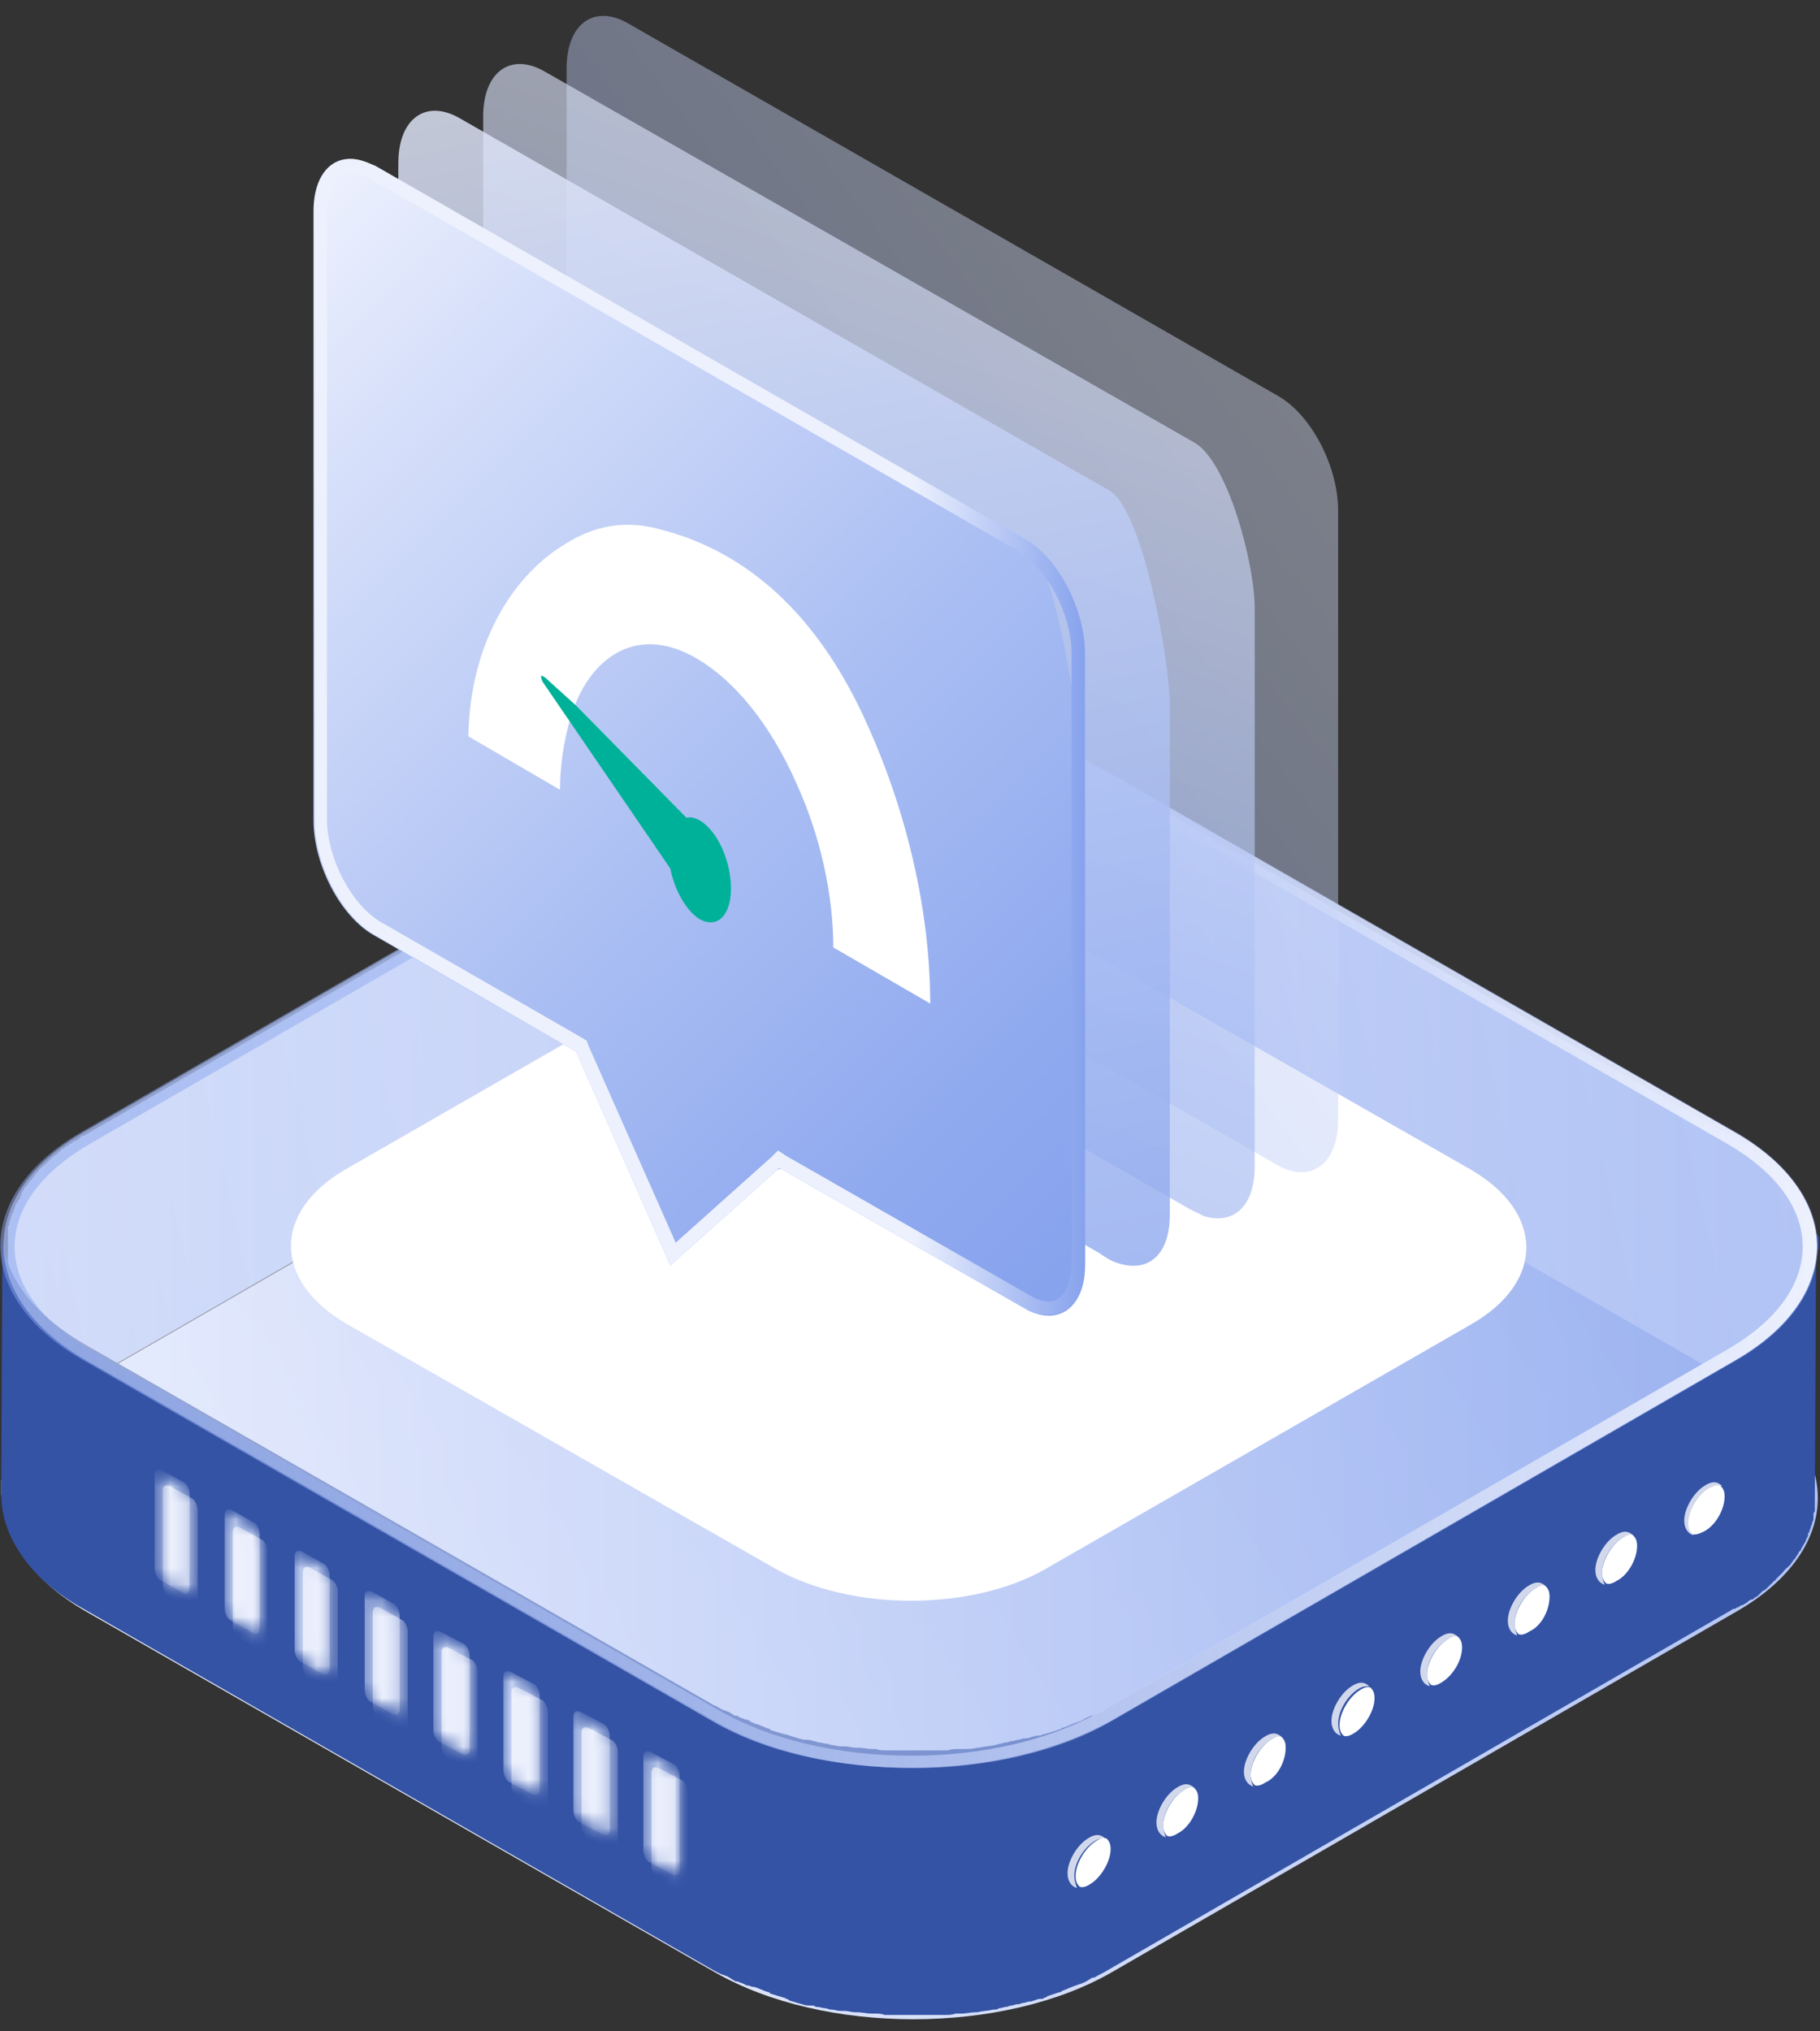 <svg width="112" height="125" viewBox="0 0 112 125" fill="none" xmlns="http://www.w3.org/2000/svg">
<rect x="0" y="0" width="112" height="125" fill="#333333" stroke="none"/>
<path d="M0.072 91.935C0.072 91.853 0.072 91.771 0.072 91.689C0.072 91.606 0.072 91.524 0.072 91.442C0.072 91.36 0.072 91.278 0.072 91.195C0.072 91.113 0.072 91.031 0.155 90.949C0.238 90.867 0.155 90.784 0.238 90.702C0.238 90.62 0.238 90.538 0.321 90.455C0.404 90.373 0.404 90.291 0.404 90.209C0.404 90.126 0.487 90.044 0.487 89.962C0.487 89.88 0.569 89.798 0.569 89.715C0.569 89.633 0.652 89.551 0.652 89.469C0.652 89.386 0.735 89.304 0.818 89.222C0.901 89.14 0.901 89.058 0.984 88.975V88.893C1.067 88.729 1.149 88.647 1.232 88.482C1.232 88.482 1.232 88.4 1.315 88.4C1.398 88.235 1.481 88.153 1.564 87.989C1.564 87.989 1.564 87.906 1.647 87.906C1.729 87.824 1.812 87.66 1.895 87.578L1.978 87.495C2.061 87.413 2.227 87.249 2.309 87.166C2.309 87.166 2.392 87.166 2.392 87.084C2.475 87.002 2.641 86.92 2.724 86.755C2.807 86.673 2.889 86.591 2.972 86.509C3.055 86.427 3.138 86.344 3.221 86.344C3.304 86.344 3.387 86.18 3.469 86.098C3.552 86.015 3.635 85.933 3.718 85.933C3.801 85.851 3.884 85.769 3.967 85.769C4.049 85.686 4.132 85.686 4.215 85.604C4.298 85.522 4.464 85.44 4.547 85.44C4.712 85.358 4.795 85.275 4.961 85.193L43.407 62.993C43.655 62.829 43.904 62.746 44.235 62.582C44.318 62.5 44.401 62.5 44.484 62.5C44.732 62.418 44.898 62.335 45.147 62.171C45.229 62.171 45.312 62.089 45.395 62.089C45.644 61.924 45.975 61.842 46.224 61.76C46.224 61.76 46.307 61.76 46.389 61.678C46.638 61.595 46.887 61.513 47.135 61.431C47.218 61.431 47.384 61.349 47.467 61.349C47.632 61.267 47.715 61.267 47.881 61.184C47.964 61.184 48.129 61.102 48.212 61.102C48.378 61.02 48.461 61.02 48.627 61.02C48.792 61.02 48.875 60.938 48.958 60.938C49.124 60.938 49.207 60.855 49.372 60.855C49.538 60.855 49.621 60.773 49.787 60.773C49.952 60.773 50.118 60.691 50.201 60.691C50.284 60.691 50.449 60.609 50.532 60.609C50.864 60.526 51.195 60.526 51.527 60.444H51.609C51.941 60.362 52.189 60.362 52.521 60.362C52.604 60.362 52.769 60.362 52.852 60.362C53.018 60.362 53.184 60.362 53.432 60.28C53.515 60.28 53.681 60.28 53.764 60.28C53.929 60.28 54.178 60.28 54.344 60.28C54.427 60.28 54.592 60.28 54.675 60.28C54.841 60.28 55.007 60.28 55.172 60.28C55.255 60.28 55.421 60.28 55.504 60.28C55.669 60.28 55.835 60.28 56.084 60.28C56.166 60.28 56.332 60.28 56.415 60.28C56.581 60.28 56.747 60.28 56.912 60.28C56.995 60.28 57.161 60.28 57.244 60.28C57.409 60.28 57.658 60.28 57.824 60.362C57.907 60.362 57.989 60.362 58.072 60.362C58.321 60.362 58.652 60.444 58.901 60.444C58.984 60.444 58.984 60.444 59.067 60.444C59.315 60.444 59.564 60.526 59.729 60.526C59.812 60.526 59.895 60.526 59.978 60.526C60.227 60.526 60.392 60.609 60.558 60.609C60.641 60.609 60.807 60.691 60.889 60.691C61.055 60.691 61.221 60.773 61.387 60.773C61.469 60.773 61.552 60.855 61.718 60.855C61.884 60.938 62.132 60.938 62.298 61.02C62.381 61.02 62.547 61.102 62.629 61.102C62.795 61.184 62.961 61.184 63.127 61.267C63.209 61.267 63.292 61.349 63.458 61.349C63.707 61.431 64.038 61.513 64.287 61.595C64.369 61.595 64.369 61.595 64.369 61.678C64.701 61.76 64.949 61.924 65.281 62.007C65.447 62.089 65.529 62.089 65.612 62.171C65.695 62.171 65.778 62.253 65.861 62.253C66.027 62.335 66.109 62.335 66.275 62.418C66.358 62.418 66.441 62.5 66.524 62.5C66.689 62.582 66.772 62.664 66.938 62.746C67.021 62.746 67.104 62.829 67.187 62.829C67.435 62.911 67.601 63.075 67.849 63.158L106.544 85.358C109.941 87.331 111.598 89.88 111.598 92.429L111.681 77.053C111.681 74.504 110.024 71.873 106.627 69.982L67.932 47.782C67.767 47.7 67.518 47.535 67.269 47.453C67.187 47.453 67.104 47.371 67.021 47.371C66.855 47.289 66.772 47.206 66.607 47.124C66.772 46.96 66.689 46.96 66.607 46.878C66.441 46.795 66.358 46.713 66.192 46.713C66.109 46.631 66.027 46.631 65.944 46.631C65.861 46.631 65.778 46.549 65.695 46.549H65.612C65.281 46.467 65.032 46.302 64.701 46.22C64.618 46.22 64.618 46.22 64.618 46.138C64.369 46.055 64.038 45.973 63.789 45.891C63.707 45.891 63.707 45.891 63.624 45.809C63.541 45.809 63.541 45.809 63.458 45.809C63.292 45.727 63.127 45.727 62.961 45.644C62.878 45.644 62.712 45.562 62.629 45.562C62.464 45.48 62.298 45.48 62.049 45.398C61.967 45.398 61.884 45.398 61.801 45.315H61.718C61.552 45.315 61.387 45.233 61.221 45.233C61.138 45.233 60.972 45.151 60.889 45.151C60.641 45.151 60.475 45.069 60.309 45.069C60.227 45.069 60.144 45.069 60.061 45.069C59.812 45.069 59.564 44.986 59.398 44.986C59.315 44.986 59.315 44.986 59.232 44.986C58.984 44.986 58.652 44.904 58.404 44.904C58.321 44.904 58.238 44.904 58.155 44.904C57.989 44.904 57.741 44.904 57.575 44.822C57.492 44.822 57.327 44.822 57.244 44.822C57.078 44.822 56.912 44.822 56.747 44.822C56.747 44.822 56.747 44.822 56.664 44.822C56.581 44.822 56.498 44.822 56.415 44.822C56.249 44.822 56.084 44.822 55.835 44.822C55.752 44.822 55.587 44.822 55.504 44.822C55.338 44.822 55.172 44.822 55.007 44.822H54.924C54.841 44.822 54.758 44.822 54.675 44.822C54.509 44.822 54.261 44.822 54.095 44.822C54.012 44.822 53.847 44.822 53.764 44.822C53.598 44.822 53.432 44.822 53.184 44.904C53.101 44.904 53.018 44.904 53.018 44.904C52.935 44.904 52.935 44.904 52.852 44.904C52.521 44.904 52.272 44.986 51.941 44.986H51.858C51.527 45.069 51.195 45.069 50.864 45.151H50.781C50.698 45.151 50.615 45.151 50.532 45.233C50.367 45.233 50.201 45.315 50.118 45.315C49.952 45.315 49.869 45.398 49.704 45.398C49.538 45.398 49.455 45.48 49.289 45.48C49.124 45.48 49.041 45.562 48.958 45.562C48.792 45.562 48.709 45.644 48.544 45.644C48.378 45.644 48.295 45.727 48.212 45.727C48.047 45.809 47.964 45.809 47.798 45.891C47.715 45.891 47.632 45.973 47.632 45.973C47.632 45.973 47.549 45.973 47.467 46.055C47.218 46.138 46.969 46.22 46.721 46.302C46.721 46.302 46.638 46.302 46.555 46.384C46.306 46.467 45.975 46.631 45.727 46.713C45.644 46.713 45.561 46.795 45.478 46.795C45.229 46.878 45.064 46.96 44.815 47.124C44.732 47.206 44.649 47.206 44.567 47.206C44.318 47.371 44.069 47.453 43.738 47.618L5.292 69.818C5.209 69.9 5.127 69.9 5.044 69.9C4.961 69.982 4.961 69.982 4.878 70.064C4.795 70.147 4.629 70.229 4.547 70.229C4.464 70.311 4.381 70.393 4.298 70.393C4.215 70.475 4.132 70.558 4.049 70.558C3.967 70.64 3.884 70.722 3.801 70.722C3.718 70.804 3.635 70.886 3.552 70.969C3.469 71.051 3.387 71.133 3.304 71.133C3.221 71.215 3.138 71.298 3.055 71.38L2.972 71.462C2.889 71.544 2.807 71.626 2.724 71.709C2.724 71.709 2.641 71.709 2.641 71.791C2.475 71.873 2.392 72.038 2.309 72.12L2.227 72.202C2.144 72.284 2.061 72.449 1.978 72.531C1.978 72.531 1.978 72.613 1.895 72.613C1.812 72.695 1.729 72.86 1.647 72.942C1.647 72.942 1.647 73.024 1.564 73.024C1.481 73.189 1.398 73.271 1.315 73.435V73.518C1.315 73.6 1.232 73.6 1.232 73.682C1.232 73.764 1.232 73.764 1.149 73.847C1.067 73.929 1.067 74.011 0.984 74.093C0.984 74.175 0.901 74.258 0.901 74.34C0.901 74.422 0.818 74.504 0.818 74.587C0.818 74.587 0.818 74.669 0.735 74.669V74.751C0.735 74.833 0.652 74.915 0.652 74.998C0.652 75.08 0.569 75.162 0.569 75.244C0.569 75.326 0.569 75.409 0.487 75.491C0.487 75.491 0.487 75.573 0.487 75.655V75.738C0.487 75.82 0.487 75.902 0.487 75.984C0.487 76.067 0.487 76.149 0.487 76.231C0.487 76.313 0.487 76.395 0.487 76.478C0.487 76.56 0.487 76.56 0.487 76.642C0.487 76.724 0.487 76.724 0.487 76.806L0.404 92.182C0.072 92.182 0.072 92.018 0.072 91.935Z" fill="url(#paint0_linear_150_2020)"/>
<path d="M106.79 85.111C113.501 88.975 113.584 95.306 106.873 99.171L68.427 121.371C61.716 125.235 50.696 125.235 43.984 121.371L5.29 99.171C-1.421 95.306 -1.504 88.975 5.207 85.111L43.653 62.911C50.364 59.047 61.384 59.047 68.096 62.911L106.79 85.111Z" fill="url(#paint1_linear_150_2020)"/>
<path d="M111.929 76.231C111.929 76.313 111.929 76.395 111.929 76.478C111.929 76.56 111.929 76.642 111.929 76.724C111.929 76.806 111.929 76.889 111.847 76.971C111.847 77.053 111.847 77.135 111.764 77.218C111.764 77.3 111.681 77.382 111.681 77.464C111.681 77.546 111.598 77.629 111.598 77.711C111.598 77.793 111.515 77.875 111.515 77.958C111.515 78.04 111.432 78.122 111.432 78.204C111.432 78.287 111.349 78.369 111.349 78.451C111.349 78.533 111.267 78.615 111.267 78.698C111.184 78.78 111.184 78.862 111.101 78.944C111.018 79.026 111.018 79.109 110.935 79.191C110.935 79.191 110.935 79.273 110.852 79.273C110.769 79.438 110.687 79.52 110.604 79.684C110.604 79.684 110.604 79.766 110.521 79.766C110.438 79.931 110.355 80.013 110.189 80.178C110.189 80.178 110.189 80.26 110.107 80.26C110.024 80.342 109.941 80.507 109.775 80.589L109.692 80.671C109.609 80.835 109.444 80.918 109.361 81C109.361 81 109.278 81 109.278 81.082C109.195 81.164 109.029 81.246 108.947 81.329C108.864 81.411 108.781 81.493 108.698 81.575C108.615 81.658 108.532 81.74 108.449 81.74C108.367 81.822 108.284 81.904 108.201 81.987C108.118 82.069 108.035 82.151 107.952 82.151C107.869 82.233 107.787 82.315 107.621 82.315C107.538 82.398 107.455 82.398 107.372 82.48C107.289 82.562 107.124 82.644 107.041 82.644C106.875 82.727 106.792 82.809 106.627 82.891L68.181 105.091C67.932 105.255 67.684 105.42 67.435 105.502C67.352 105.584 67.269 105.584 67.187 105.584C66.938 105.667 66.772 105.749 66.524 105.913C66.441 105.913 66.358 105.995 66.275 105.995C66.027 106.078 65.695 106.242 65.447 106.324C65.364 106.324 65.364 106.324 65.281 106.407C65.032 106.489 64.784 106.571 64.535 106.653C64.452 106.653 64.287 106.735 64.204 106.735C64.038 106.818 63.955 106.818 63.789 106.818C63.707 106.818 63.541 106.9 63.458 106.9C63.292 106.982 63.209 106.982 63.044 106.982C62.878 106.982 62.795 107.064 62.712 107.064C62.547 107.064 62.464 107.147 62.298 107.147C62.132 107.147 62.049 107.229 61.967 107.229C61.801 107.229 61.635 107.311 61.552 107.311C61.469 107.311 61.304 107.393 61.221 107.393C60.889 107.475 60.558 107.475 60.227 107.558H60.144C59.812 107.64 59.564 107.64 59.232 107.64C59.149 107.64 58.984 107.64 58.901 107.64C58.735 107.64 58.569 107.64 58.321 107.722C58.238 107.722 58.072 107.722 57.989 107.722C57.824 107.722 57.575 107.722 57.409 107.722C57.327 107.722 57.161 107.722 57.078 107.722C56.912 107.722 56.746 107.722 56.581 107.722C56.498 107.722 56.332 107.722 56.249 107.722C56.084 107.722 55.918 107.722 55.669 107.722C55.587 107.722 55.421 107.722 55.338 107.722C55.172 107.722 55.007 107.722 54.841 107.722C54.758 107.722 54.592 107.722 54.509 107.722C54.344 107.722 54.095 107.722 53.929 107.64C53.847 107.64 53.764 107.64 53.681 107.64C53.432 107.64 53.101 107.558 52.852 107.558C52.769 107.558 52.769 107.558 52.687 107.558C52.438 107.558 52.189 107.475 52.024 107.475C51.941 107.475 51.858 107.475 51.775 107.475C51.527 107.475 51.361 107.393 51.195 107.393C51.112 107.393 50.947 107.311 50.864 107.311C50.698 107.311 50.532 107.229 50.367 107.229C50.284 107.229 50.201 107.147 50.035 107.147C49.869 107.064 49.621 107.064 49.455 107.064C49.372 107.064 49.207 106.982 49.124 106.982C48.958 106.9 48.792 106.9 48.627 106.818C48.544 106.818 48.461 106.735 48.295 106.735C48.047 106.653 47.715 106.571 47.467 106.489C47.467 106.489 47.384 106.489 47.384 106.407C47.052 106.324 46.804 106.16 46.472 106.078C46.307 105.995 46.224 105.995 46.141 105.913C46.058 105.831 45.975 105.831 45.892 105.831C45.727 105.749 45.644 105.749 45.478 105.667C45.395 105.584 45.312 105.584 45.229 105.584C45.064 105.502 44.981 105.42 44.815 105.338C44.732 105.338 44.649 105.255 44.567 105.255C44.318 105.173 44.152 105.009 43.904 104.927L5.209 82.727C1.812 80.753 0.072 78.204 0.155 75.655L0.072 91.935C0.072 94.484 1.729 97.115 5.127 99.007L43.821 121.207C43.986 121.289 44.235 121.453 44.484 121.535C44.567 121.535 44.649 121.618 44.732 121.618C44.898 121.7 44.981 121.782 45.147 121.864C45.229 121.947 45.312 121.947 45.395 121.947C45.561 122.029 45.644 122.029 45.809 122.111C45.892 122.193 45.975 122.193 46.058 122.193C46.141 122.193 46.224 122.275 46.307 122.275H46.389C46.721 122.358 46.969 122.522 47.301 122.604C47.301 122.604 47.384 122.604 47.384 122.687C47.632 122.769 47.964 122.851 48.212 122.933C48.212 122.933 48.295 122.933 48.378 123.015C48.461 123.015 48.461 123.015 48.544 123.098C48.709 123.18 48.875 123.18 49.041 123.262C49.124 123.262 49.289 123.344 49.372 123.344C49.538 123.427 49.787 123.427 49.952 123.427C50.035 123.427 50.118 123.427 50.201 123.509H50.284C50.449 123.509 50.615 123.591 50.781 123.591C50.864 123.591 51.029 123.673 51.112 123.673C51.361 123.673 51.527 123.755 51.692 123.755C51.775 123.755 51.858 123.755 51.941 123.755C52.189 123.755 52.438 123.838 52.604 123.838C52.687 123.838 52.687 123.838 52.769 123.838C53.018 123.838 53.349 123.92 53.598 123.92C53.681 123.92 53.764 123.92 53.847 123.92C54.012 123.92 54.261 123.92 54.427 124.002C54.509 124.002 54.675 124.002 54.758 124.002C54.924 124.002 55.089 124.002 55.255 124.002C55.255 124.002 55.255 124.002 55.338 124.002C55.421 124.002 55.504 124.002 55.587 124.002C55.752 124.002 55.918 124.002 56.166 124.002C56.249 124.002 56.415 124.002 56.498 124.002C56.664 124.002 56.829 124.002 56.995 124.002H57.078C57.161 124.002 57.244 124.002 57.327 124.002C57.492 124.002 57.741 124.002 57.907 124.002C57.989 124.002 58.155 124.002 58.238 124.002C58.404 124.002 58.569 124.002 58.818 123.92C58.901 123.92 58.984 123.92 58.984 123.92C59.067 123.92 59.067 123.92 59.149 123.92C59.481 123.92 59.729 123.838 60.061 123.838H60.144C60.475 123.755 60.806 123.755 61.138 123.673H61.221C61.304 123.673 61.387 123.673 61.469 123.591C61.635 123.591 61.801 123.509 61.884 123.509C62.049 123.509 62.132 123.427 62.215 123.427C62.381 123.427 62.464 123.344 62.629 123.344C62.795 123.344 62.878 123.262 62.961 123.262C63.127 123.262 63.209 123.18 63.375 123.18C63.541 123.18 63.624 123.098 63.707 123.098C63.872 123.015 63.955 123.015 64.121 123.015C64.204 123.015 64.287 122.933 64.287 122.933C64.369 122.933 64.369 122.933 64.452 122.851C64.701 122.769 64.949 122.687 65.198 122.604C65.281 122.604 65.281 122.604 65.364 122.522C65.612 122.44 65.944 122.275 66.192 122.193C66.275 122.193 66.358 122.111 66.441 122.111C66.689 122.029 66.855 121.947 67.104 121.782C67.187 121.7 67.269 121.7 67.352 121.7C67.601 121.535 67.849 121.453 68.098 121.289L106.544 99.089C106.627 99.007 106.709 99.007 106.792 99.007C106.875 98.924 106.875 98.924 106.958 98.924C107.041 98.842 107.207 98.76 107.289 98.76C107.372 98.678 107.455 98.678 107.538 98.595C107.621 98.513 107.704 98.431 107.869 98.431C107.952 98.349 108.035 98.266 108.118 98.266C108.201 98.184 108.284 98.102 108.367 98.02C108.449 97.938 108.532 97.855 108.615 97.855C108.698 97.773 108.781 97.691 108.864 97.609L108.947 97.526C109.029 97.444 109.112 97.362 109.195 97.28C109.195 97.28 109.278 97.28 109.278 97.198C109.361 97.115 109.527 96.951 109.609 96.869L109.692 96.787C109.775 96.704 109.858 96.54 110.024 96.458C110.024 96.458 110.024 96.375 110.107 96.375C110.189 96.293 110.272 96.129 110.355 96.046C110.355 96.046 110.355 95.964 110.438 95.964C110.521 95.8 110.604 95.718 110.687 95.553C110.687 95.553 110.687 95.471 110.769 95.471C110.769 95.389 110.852 95.389 110.852 95.306C110.852 95.224 110.935 95.224 110.935 95.142C111.018 95.06 111.018 94.978 111.101 94.895C111.101 94.813 111.184 94.731 111.184 94.649C111.267 94.567 111.267 94.484 111.267 94.402C111.267 94.32 111.267 94.32 111.349 94.32V94.238C111.349 94.155 111.432 94.073 111.432 93.991C111.432 93.909 111.515 93.826 111.515 93.744C111.515 93.662 111.598 93.58 111.598 93.498C111.598 93.415 111.598 93.415 111.598 93.333V93.251C111.598 93.169 111.598 93.087 111.681 93.004C111.681 92.922 111.681 92.84 111.681 92.758C111.681 92.675 111.681 92.593 111.681 92.511C111.681 92.429 111.681 92.429 111.681 92.347C111.681 92.264 111.681 92.264 111.681 92.182L111.764 75.902C111.929 76.067 111.929 76.149 111.929 76.231Z" fill="#3453A5"/>
<path opacity="0.55" d="M106.79 69.653C113.501 73.518 113.584 79.849 106.873 83.713L68.427 105.913C61.716 109.778 50.696 109.778 43.984 105.913L5.29 83.713C-1.421 79.849 -1.504 73.518 5.207 69.653L43.653 47.453C50.364 43.589 61.384 43.589 68.096 47.453L106.79 69.653Z" fill="url(#paint2_linear_150_2020)"/>
<path d="M55.751 44.575V45.398C60.226 45.398 64.451 46.384 67.6 48.193L106.294 70.393C109.277 72.12 110.934 74.34 110.934 76.724C110.934 79.109 109.277 81.329 106.294 83.055L67.849 105.255C64.7 107.064 60.557 108.051 56.083 108.051C51.608 108.051 47.383 107.064 44.234 105.255L5.54 83.055C2.557 81.329 0.9 79.109 0.9 76.724C0.9 74.34 2.557 72.12 5.54 70.393L43.986 48.193C47.134 46.384 51.277 45.398 55.834 45.398V44.575M55.751 44.575C51.36 44.575 46.886 45.562 43.489 47.453L5.043 69.653C-1.669 73.517 -1.669 79.849 5.126 83.713L43.82 105.913C47.217 107.886 51.608 108.791 56.083 108.791C60.557 108.791 64.948 107.804 68.346 105.913L106.791 83.713C113.503 79.849 113.503 73.517 106.709 69.653L68.014 47.453C64.7 45.562 60.226 44.575 55.751 44.575Z" fill="url(#paint3_linear_150_2020)"/>
<path d="M90.469 71.955C95.026 74.587 95.109 78.862 90.552 81.493L64.369 96.54C59.812 99.171 52.354 99.171 47.714 96.54L21.366 81.493C16.809 78.862 16.726 74.587 21.283 71.955L47.466 56.909C52.023 54.278 59.48 54.278 64.12 56.909L90.469 71.955Z" fill="white"/>
<path d="M66.11 115.451C66.11 114.629 66.69 113.724 67.353 113.313C67.601 113.149 67.85 113.149 68.015 113.149C67.767 112.902 67.435 112.82 66.938 113.149C66.275 113.56 65.695 114.546 65.695 115.286C65.695 115.78 65.944 116.109 66.275 116.191C66.192 115.944 66.11 115.698 66.11 115.451Z" fill="#D2D8EC"/>
<path d="M68.346 113.806C68.346 113.478 68.263 113.313 68.097 113.149C67.931 113.066 67.683 113.149 67.434 113.313C66.771 113.724 66.191 114.711 66.191 115.451C66.191 115.78 66.274 115.944 66.44 116.109C66.606 116.191 66.854 116.109 67.103 115.944C67.766 115.533 68.346 114.546 68.346 113.806Z" fill="white"/>
<path d="M76.963 109.202C76.963 108.38 77.543 107.475 78.206 107.064C78.454 106.9 78.703 106.9 78.869 106.9C78.62 106.653 78.289 106.571 77.792 106.9C77.129 107.311 76.549 108.298 76.549 109.038C76.549 109.531 76.797 109.86 77.129 109.942C77.046 109.778 76.963 109.531 76.963 109.202Z" fill="#D2D8EC"/>
<path d="M79.119 107.558C79.119 107.229 79.036 107.064 78.871 106.9C78.705 106.818 78.456 106.9 78.208 107.064C77.545 107.475 76.965 108.462 76.965 109.202C76.965 109.531 77.048 109.695 77.213 109.86C77.379 109.942 77.628 109.86 77.876 109.695C78.622 109.367 79.119 108.38 79.119 107.558Z" fill="white"/>
<path d="M71.578 112.327C71.578 111.504 72.158 110.6 72.821 110.189C73.07 110.024 73.318 110.024 73.484 110.024C73.236 109.778 72.904 109.695 72.407 110.024C71.744 110.435 71.164 111.422 71.164 112.162C71.164 112.655 71.413 112.984 71.744 113.067C71.661 112.82 71.578 112.655 71.578 112.327Z" fill="#D2D8EC"/>
<path d="M73.732 110.682C73.732 110.353 73.65 110.189 73.484 110.024C73.318 109.942 73.07 110.024 72.821 110.189C72.158 110.6 71.578 111.587 71.578 112.327C71.578 112.655 71.661 112.82 71.827 112.984C71.992 113.067 72.241 112.984 72.49 112.82C73.152 112.491 73.732 111.504 73.732 110.682Z" fill="white"/>
<path d="M82.35 106.077C82.35 105.255 82.93 104.351 83.593 103.94C83.841 103.775 84.09 103.775 84.255 103.775C84.007 103.529 83.675 103.446 83.178 103.775C82.516 104.186 81.936 105.173 81.936 105.913C81.936 106.406 82.184 106.735 82.516 106.817C82.433 106.653 82.35 106.406 82.35 106.077Z" fill="#D2D8EC"/>
<path d="M84.588 104.515C84.588 104.186 84.505 104.022 84.339 103.858C84.174 103.775 83.925 103.858 83.677 104.022C83.014 104.433 82.434 105.42 82.434 106.16C82.434 106.489 82.516 106.653 82.682 106.818C82.848 106.9 83.096 106.818 83.345 106.653C84.008 106.242 84.588 105.255 84.588 104.515Z" fill="white"/>
<path d="M93.203 99.911C93.203 99.089 93.783 98.184 94.446 97.773C94.695 97.609 94.943 97.609 95.109 97.609C94.861 97.362 94.529 97.28 94.032 97.609C93.369 98.02 92.789 99.007 92.789 99.746C92.789 100.24 93.038 100.569 93.369 100.651C93.286 100.404 93.203 100.24 93.203 99.911Z" fill="#D2D8EC"/>
<path d="M95.357 98.266C95.357 97.938 95.275 97.773 95.109 97.609C94.943 97.526 94.695 97.609 94.446 97.773C93.783 98.184 93.203 99.171 93.203 99.911C93.203 100.24 93.286 100.404 93.452 100.569C93.617 100.651 93.866 100.569 94.115 100.404C94.86 100.075 95.357 99.089 95.357 98.266Z" fill="white"/>
<path d="M87.817 103.035C87.817 102.213 88.397 101.309 89.059 100.898C89.308 100.733 89.557 100.733 89.722 100.733C89.474 100.486 89.142 100.404 88.645 100.733C87.982 101.144 87.402 102.131 87.402 102.871C87.402 103.364 87.651 103.693 87.982 103.775C87.9 103.529 87.817 103.282 87.817 103.035Z" fill="#D2D8EC"/>
<path d="M89.973 101.391C89.973 101.062 89.89 100.898 89.724 100.733C89.558 100.651 89.31 100.733 89.061 100.898C88.398 101.309 87.818 102.295 87.818 103.035C87.818 103.364 87.901 103.529 88.067 103.693C88.233 103.775 88.481 103.693 88.73 103.529C89.393 103.118 89.973 102.213 89.973 101.391Z" fill="white"/>
<path d="M103.976 93.744C103.976 92.922 104.556 92.018 105.219 91.606C105.467 91.442 105.716 91.442 105.965 91.442C105.716 91.195 105.385 91.113 104.887 91.442C104.225 91.853 103.645 92.84 103.645 93.58C103.645 94.073 103.893 94.402 104.225 94.484C104.059 94.238 103.976 93.991 103.976 93.744Z" fill="#D2D8EC"/>
<path d="M106.13 92.1C106.13 91.771 106.047 91.606 105.881 91.442C105.715 91.36 105.467 91.442 105.135 91.606C104.473 92.018 103.893 93.004 103.893 93.744C103.893 94.073 103.975 94.238 104.141 94.402C104.307 94.484 104.555 94.402 104.887 94.238C105.633 93.826 106.13 92.84 106.13 92.1Z" fill="white"/>
<path d="M98.59 96.787C98.59 95.964 99.17 95.06 99.833 94.649C100.081 94.484 100.33 94.484 100.496 94.484C100.247 94.238 99.916 94.156 99.419 94.484C98.756 94.895 98.176 95.882 98.176 96.622C98.176 97.115 98.424 97.444 98.756 97.527C98.673 97.362 98.59 97.115 98.59 96.787Z" fill="#D2D8EC"/>
<path d="M100.744 95.142C100.744 94.813 100.661 94.649 100.496 94.484C100.33 94.402 100.081 94.484 99.833 94.649C99.17 95.06 98.59 96.047 98.59 96.787C98.59 97.115 98.673 97.28 98.838 97.444C99.004 97.527 99.253 97.444 99.501 97.28C100.164 96.951 100.744 95.964 100.744 95.142Z" fill="white"/>
<mask id="mask0_150_2020" style="mask-type:luminance" maskUnits="userSpaceOnUse" x="9" y="90" width="33" height="26">
<path d="M9.434 90.209L41.996 108.873V115.78L9.434 97.198V90.209Z" fill="white"/>
</mask>
<g mask="url(#mask0_150_2020)">
<mask id="mask1_150_2020" style="mask-type:luminance" maskUnits="userSpaceOnUse" x="9" y="90" width="3" height="9">
<path d="M11.256 98.02L9.93 97.28C9.681 97.198 9.516 96.787 9.516 96.54V90.784C9.516 90.455 9.681 90.373 9.93 90.455L11.256 91.195C11.504 91.278 11.67 91.689 11.67 91.935V97.691C11.67 98.02 11.421 98.184 11.256 98.02Z" fill="white"/>
</mask>
<g mask="url(#mask1_150_2020)">
<path d="M11.256 98.02L9.93 97.28C9.681 97.198 9.516 96.787 9.516 96.54V90.784C9.516 90.455 9.681 90.373 9.93 90.455L11.256 91.195C11.504 91.278 11.67 91.689 11.67 91.935V97.691C11.67 98.02 11.421 98.184 11.256 98.02Z" fill="#CCD9F6"/>
</g>
<mask id="mask2_150_2020" style="mask-type:luminance" maskUnits="userSpaceOnUse" x="9" y="90" width="3" height="9">
<path d="M11.256 98.02L9.93 97.28C9.681 97.198 9.516 96.787 9.516 96.54V90.784C9.516 90.455 9.681 90.373 9.93 90.455L11.256 91.195C11.504 91.278 11.67 91.689 11.67 91.935V97.691C11.67 98.02 11.421 98.184 11.256 98.02Z" fill="white"/>
</mask>
<g mask="url(#mask2_150_2020)">
<path d="M11.754 99.007L10.428 98.267C10.179 98.184 10.014 97.773 10.014 97.527V91.771C10.014 91.442 10.179 91.36 10.428 91.442L11.754 92.182C12.002 92.264 12.168 92.675 12.168 92.922V98.678C12.168 99.007 12.002 99.171 11.754 99.007Z" fill="#ECF0FD"/>
</g>
<mask id="mask3_150_2020" style="mask-type:luminance" maskUnits="userSpaceOnUse" x="13" y="92" width="3" height="9">
<path d="M15.564 100.487L14.239 99.747C13.99 99.664 13.824 99.253 13.824 99.007V93.251C13.824 92.922 13.99 92.84 14.239 92.922L15.564 93.662C15.813 93.744 15.979 94.155 15.979 94.402V100.158C15.979 100.487 15.813 100.651 15.564 100.487Z" fill="white"/>
</mask>
<g mask="url(#mask3_150_2020)">
<path d="M15.564 100.487L14.239 99.747C13.99 99.664 13.824 99.253 13.824 99.007V93.251C13.824 92.922 13.99 92.84 14.239 92.922L15.564 93.662C15.813 93.744 15.979 94.155 15.979 94.402V100.158C15.979 100.487 15.813 100.651 15.564 100.487Z" fill="#CCD9F6"/>
</g>
<mask id="mask4_150_2020" style="mask-type:luminance" maskUnits="userSpaceOnUse" x="13" y="92" width="3" height="9">
<path d="M15.564 100.487L14.239 99.747C13.99 99.664 13.824 99.253 13.824 99.007V93.251C13.824 92.922 13.99 92.84 14.239 92.922L15.564 93.662C15.813 93.744 15.979 94.155 15.979 94.402V100.158C15.979 100.487 15.813 100.651 15.564 100.487Z" fill="white"/>
</mask>
<g mask="url(#mask4_150_2020)">
<path d="M16.062 101.555L14.737 100.815C14.488 100.733 14.322 100.322 14.322 100.075V94.32C14.322 93.991 14.488 93.909 14.737 93.991L16.062 94.731C16.311 94.813 16.477 95.224 16.477 95.471V101.227C16.477 101.473 16.311 101.638 16.062 101.555Z" fill="#ECF0FD"/>
</g>
<mask id="mask5_150_2020" style="mask-type:luminance" maskUnits="userSpaceOnUse" x="18" y="95" width="3" height="9">
<path d="M19.873 103.035L18.547 102.295C18.299 102.213 18.133 101.802 18.133 101.555V95.8C18.133 95.471 18.299 95.389 18.547 95.471L19.873 96.211C20.121 96.293 20.287 96.704 20.287 96.951V102.706C20.287 102.953 20.121 103.118 19.873 103.035Z" fill="white"/>
</mask>
<g mask="url(#mask5_150_2020)">
<path d="M19.873 103.035L18.547 102.295C18.299 102.213 18.133 101.802 18.133 101.555V95.8C18.133 95.471 18.299 95.389 18.547 95.471L19.873 96.211C20.121 96.293 20.287 96.704 20.287 96.951V102.706C20.287 102.953 20.121 103.118 19.873 103.035Z" fill="#CCD9F6"/>
</g>
<mask id="mask6_150_2020" style="mask-type:luminance" maskUnits="userSpaceOnUse" x="18" y="95" width="3" height="9">
<path d="M19.873 103.035L18.547 102.295C18.299 102.213 18.133 101.802 18.133 101.555V95.8C18.133 95.471 18.299 95.389 18.547 95.471L19.873 96.211C20.121 96.293 20.287 96.704 20.287 96.951V102.706C20.287 102.953 20.121 103.118 19.873 103.035Z" fill="white"/>
</mask>
<g mask="url(#mask6_150_2020)">
<path d="M20.371 104.022L19.045 103.282C18.797 103.2 18.631 102.789 18.631 102.542V96.787C18.631 96.458 18.797 96.375 19.045 96.458L20.371 97.198C20.619 97.28 20.785 97.691 20.785 97.938V103.693C20.785 104.022 20.619 104.104 20.371 104.022Z" fill="#ECF0FD"/>
</g>
<mask id="mask7_150_2020" style="mask-type:luminance" maskUnits="userSpaceOnUse" x="22" y="97" width="3" height="9">
<path d="M24.181 105.502L22.856 104.762C22.607 104.68 22.441 104.269 22.441 104.022V98.266C22.441 97.938 22.607 97.855 22.856 97.938L24.181 98.678C24.43 98.76 24.596 99.171 24.596 99.418V105.173C24.596 105.502 24.43 105.584 24.181 105.502Z" fill="white"/>
</mask>
<g mask="url(#mask7_150_2020)">
<path d="M24.181 105.502L22.856 104.762C22.607 104.68 22.441 104.269 22.441 104.022V98.266C22.441 97.938 22.607 97.855 22.856 97.938L24.181 98.678C24.43 98.76 24.596 99.171 24.596 99.418V105.173C24.596 105.502 24.43 105.584 24.181 105.502Z" fill="#CCD9F6"/>
</g>
<mask id="mask8_150_2020" style="mask-type:luminance" maskUnits="userSpaceOnUse" x="22" y="97" width="3" height="9">
<path d="M24.181 105.502L22.856 104.762C22.607 104.68 22.441 104.269 22.441 104.022V98.266C22.441 97.938 22.607 97.855 22.856 97.938L24.181 98.678C24.43 98.76 24.596 99.171 24.596 99.418V105.173C24.596 105.502 24.43 105.584 24.181 105.502Z" fill="white"/>
</mask>
<g mask="url(#mask8_150_2020)">
<path d="M24.68 106.489L23.354 105.749C23.105 105.667 22.939 105.255 22.939 105.009V99.253C22.939 98.924 23.105 98.842 23.354 98.924L24.68 99.664C24.928 99.746 25.094 100.158 25.094 100.404V106.16C25.094 106.489 24.928 106.571 24.68 106.489Z" fill="#ECF0FD"/>
</g>
<mask id="mask9_150_2020" style="mask-type:luminance" maskUnits="userSpaceOnUse" x="26" y="100" width="3" height="8">
<path d="M28.491 107.969L27.082 107.229C26.834 107.147 26.668 106.735 26.668 106.489V100.733C26.668 100.404 26.834 100.322 27.082 100.404L28.491 101.144C28.739 101.227 28.905 101.638 28.905 101.884V107.64C28.905 107.969 28.739 108.051 28.491 107.969Z" fill="white"/>
</mask>
<g mask="url(#mask9_150_2020)">
<path d="M28.491 107.969L27.082 107.229C26.834 107.147 26.668 106.735 26.668 106.489V100.733C26.668 100.404 26.834 100.322 27.082 100.404L28.491 101.144C28.739 101.227 28.905 101.638 28.905 101.884V107.64C28.905 107.969 28.739 108.051 28.491 107.969Z" fill="#CCD9F6"/>
</g>
<mask id="mask10_150_2020" style="mask-type:luminance" maskUnits="userSpaceOnUse" x="26" y="100" width="3" height="8">
<path d="M28.491 107.969L27.082 107.229C26.834 107.147 26.668 106.735 26.668 106.489V100.733C26.668 100.404 26.834 100.322 27.082 100.404L28.491 101.144C28.739 101.227 28.905 101.638 28.905 101.884V107.64C28.905 107.969 28.739 108.051 28.491 107.969Z" fill="white"/>
</mask>
<g mask="url(#mask10_150_2020)">
<path d="M28.989 108.955L27.58 108.215C27.332 108.133 27.166 107.722 27.166 107.475V101.72C27.166 101.391 27.332 101.309 27.58 101.391L28.989 102.131C29.237 102.213 29.403 102.624 29.403 102.871V108.627C29.403 108.955 29.237 109.038 28.989 108.955Z" fill="#ECF0FD"/>
</g>
<mask id="mask11_150_2020" style="mask-type:luminance" maskUnits="userSpaceOnUse" x="30" y="102" width="4" height="9">
<path d="M32.799 110.435L31.391 109.695C31.142 109.613 30.977 109.202 30.977 108.955V103.2C30.977 102.871 31.142 102.789 31.391 102.871L32.799 103.611C33.048 103.693 33.214 104.104 33.214 104.351V110.107C33.214 110.435 33.048 110.518 32.799 110.435Z" fill="white"/>
</mask>
<g mask="url(#mask11_150_2020)">
<path d="M32.799 110.435L31.391 109.695C31.142 109.613 30.977 109.202 30.977 108.955V103.2C30.977 102.871 31.142 102.789 31.391 102.871L32.799 103.611C33.048 103.693 33.214 104.104 33.214 104.351V110.107C33.214 110.435 33.048 110.518 32.799 110.435Z" fill="#CCD9F6"/>
</g>
<mask id="mask12_150_2020" style="mask-type:luminance" maskUnits="userSpaceOnUse" x="30" y="102" width="4" height="9">
<path d="M32.799 110.435L31.391 109.695C31.142 109.613 30.977 109.202 30.977 108.955V103.2C30.977 102.871 31.142 102.789 31.391 102.871L32.799 103.611C33.048 103.693 33.214 104.104 33.214 104.351V110.107C33.214 110.435 33.048 110.518 32.799 110.435Z" fill="white"/>
</mask>
<g mask="url(#mask12_150_2020)">
<path d="M33.297 111.422L31.889 110.682C31.64 110.6 31.475 110.189 31.475 109.942V104.187C31.475 103.858 31.64 103.775 31.889 103.858L33.297 104.598C33.546 104.68 33.712 105.091 33.712 105.338V111.093C33.712 111.422 33.546 111.504 33.297 111.422Z" fill="#ECF0FD"/>
</g>
<mask id="mask13_150_2020" style="mask-type:luminance" maskUnits="userSpaceOnUse" x="35" y="105" width="3" height="8">
<path d="M37.108 112.902L35.699 112.162C35.451 112.08 35.285 111.669 35.285 111.422V105.667C35.285 105.338 35.451 105.255 35.699 105.338L37.108 106.078C37.357 106.16 37.522 106.571 37.522 106.818V112.573C37.522 112.902 37.357 112.984 37.108 112.902Z" fill="white"/>
</mask>
<g mask="url(#mask13_150_2020)">
<path d="M37.108 112.902L35.699 112.162C35.451 112.08 35.285 111.669 35.285 111.422V105.667C35.285 105.338 35.451 105.255 35.699 105.338L37.108 106.078C37.357 106.16 37.522 106.571 37.522 106.818V112.573C37.522 112.902 37.357 112.984 37.108 112.902Z" fill="#CCD9F6"/>
</g>
<mask id="mask14_150_2020" style="mask-type:luminance" maskUnits="userSpaceOnUse" x="35" y="105" width="3" height="8">
<path d="M37.108 112.902L35.699 112.162C35.451 112.08 35.285 111.669 35.285 111.422V105.667C35.285 105.338 35.451 105.255 35.699 105.338L37.108 106.078C37.357 106.16 37.522 106.571 37.522 106.818V112.573C37.522 112.902 37.357 112.984 37.108 112.902Z" fill="white"/>
</mask>
<g mask="url(#mask14_150_2020)">
<path d="M37.606 113.889L36.197 113.149C35.949 113.067 35.783 112.655 35.783 112.409V106.653C35.783 106.324 35.949 106.242 36.197 106.324L37.606 107.064C37.855 107.147 38.02 107.558 38.02 107.804V113.56C38.02 113.889 37.855 113.971 37.606 113.889Z" fill="#ECF0FD"/>
</g>
<mask id="mask15_150_2020" style="mask-type:luminance" maskUnits="userSpaceOnUse" x="39" y="107" width="3" height="9">
<path d="M41.415 115.369L40.006 114.629C39.758 114.547 39.592 114.135 39.592 113.889V108.133C39.592 107.804 39.758 107.722 40.006 107.804L41.415 108.544C41.663 108.627 41.829 109.038 41.829 109.284V115.04C41.829 115.369 41.663 115.451 41.415 115.369Z" fill="white"/>
</mask>
<g mask="url(#mask15_150_2020)">
<path d="M41.415 115.369L40.006 114.629C39.758 114.547 39.592 114.135 39.592 113.889V108.133C39.592 107.804 39.758 107.722 40.006 107.804L41.415 108.544C41.663 108.627 41.829 109.038 41.829 109.284V115.04C41.829 115.369 41.663 115.451 41.415 115.369Z" fill="#CCD9F6"/>
</g>
<mask id="mask16_150_2020" style="mask-type:luminance" maskUnits="userSpaceOnUse" x="39" y="107" width="3" height="9">
<path d="M41.415 115.369L40.006 114.629C39.758 114.547 39.592 114.135 39.592 113.889V108.133C39.592 107.804 39.758 107.722 40.006 107.804L41.415 108.544C41.663 108.627 41.829 109.038 41.829 109.284V115.04C41.829 115.369 41.663 115.451 41.415 115.369Z" fill="white"/>
</mask>
<g mask="url(#mask16_150_2020)">
<path d="M41.913 116.355L40.504 115.615C40.256 115.533 40.09 115.122 40.09 114.875V109.12C40.09 108.791 40.256 108.709 40.504 108.791L41.913 109.531C42.161 109.613 42.327 110.024 42.327 110.271V116.027C42.327 116.355 42.161 116.52 41.913 116.355Z" fill="#ECF0FD"/>
</g>
</g>
<path opacity="0.43" d="M78.618 71.709L38.598 48.769C36.526 47.618 34.869 44.411 34.869 41.698V4.204C34.869 1.491 36.526 0.258 38.598 1.409L78.618 24.349C80.689 25.5 82.346 28.706 82.346 31.42V68.913C82.346 71.626 80.689 72.86 78.618 71.709Z" fill="url(#paint4_linear_150_2020)"/>
<path opacity="0.62" d="M29.734 7.164C29.734 4.451 31.392 3.218 33.463 4.369L73.483 27.227C75.554 28.378 77.212 34.709 77.212 37.422V71.791C77.212 74.258 75.886 75.409 74.063 74.833C73.897 74.751 73.4 74.504 73.234 74.422L60.474 67.104L53.763 66.529L44.649 58.06L33.463 51.647C31.392 50.495 29.734 47.289 29.734 44.575V7.164Z" fill="url(#paint5_linear_150_2020)"/>
<path opacity="0.81" d="M24.512 10.042C24.512 7.329 26.169 6.095 28.24 7.247L68.26 30.186C70.332 31.338 71.989 40.711 71.989 43.424V74.751C71.989 77.382 70.497 78.451 68.509 77.629C68.426 77.629 67.763 77.218 67.68 77.135L54.257 69.406L47.546 72.12L40.089 61.267L28.323 54.442C26.169 53.455 24.512 50.331 24.512 47.618V10.042Z" fill="url(#paint6_linear_150_2020)"/>
<path d="M63.041 80.507L47.962 71.873L41.25 77.875L35.45 64.72L23.021 57.566C20.95 56.415 19.293 53.209 19.293 50.495V13.002C19.293 10.289 20.95 9.055 23.021 10.207L63.041 33.147C65.113 34.298 66.77 46.795 66.77 49.509V77.711C66.853 80.424 65.113 81.74 63.041 80.507Z" fill="url(#paint7_linear_150_2020)"/>
<path d="M21.612 10.618C21.944 10.618 22.275 10.7 22.689 10.947L62.626 33.886C64.449 34.955 65.941 37.833 65.941 40.218V77.711C65.941 78.862 65.526 80.095 64.532 80.095C64.201 80.095 63.869 80.013 63.455 79.766L48.375 71.133L47.878 70.804L47.464 71.215L41.581 76.478L36.195 64.309L36.112 64.062L35.864 63.898L23.435 56.744C21.612 55.675 20.121 52.798 20.121 50.413V13.002C20.204 11.933 20.535 10.618 21.612 10.618ZM21.612 9.795C20.286 9.795 19.375 11.029 19.375 13.002V50.495C19.375 53.209 21.032 56.415 23.104 57.566L35.449 64.72L41.249 77.875L47.961 71.873L63.041 80.507C63.538 80.835 64.035 80.918 64.532 80.918C65.858 80.918 66.769 79.684 66.769 77.711V40.218C66.769 37.504 65.112 34.298 63.041 33.147L23.104 10.207C22.524 9.96 22.026 9.795 21.612 9.795Z" fill="url(#paint8_linear_150_2020)"/>
<path d="M34.79 33.475C31.476 35.449 28.907 39.724 28.824 45.315L34.459 48.604C34.459 47.124 34.707 45.644 35.038 44.411C35.121 44.082 35.287 43.753 35.37 43.424C35.784 42.355 36.364 41.451 37.11 40.793C38.767 39.313 40.839 39.313 42.91 40.547C45.147 41.862 47.384 44.493 49.041 48.275C50.533 51.564 51.279 55.182 51.279 58.306L57.244 61.76C57.244 56.169 55.836 49.838 53.101 44C50.284 37.998 46.141 33.969 40.59 32.571C38.519 31.995 36.613 32.324 34.79 33.475Z" fill="white"/>
<path d="M43.075 50.495C42.744 50.331 42.495 50.249 42.247 50.331L35.453 43.424L33.547 41.698C33.298 41.533 33.215 41.533 33.381 41.944L41.253 53.456C41.501 54.771 42.247 56.087 43.075 56.58C44.153 57.156 44.981 56.333 44.981 54.689C44.981 52.962 44.153 51.153 43.075 50.495Z" fill="#00B19A"/>
<defs>
<linearGradient id="paint0_linear_150_2020" x1="121.919" y1="59.602" x2="-83.832" y2="106.674" gradientUnits="userSpaceOnUse">
<stop stop-color="#EDF1FE"/>
<stop offset="1" stop-color="#86A2ED"/>
</linearGradient>
<linearGradient id="paint1_linear_150_2020" x1="10.805" y1="121.043" x2="157.692" y2="25.536" gradientUnits="userSpaceOnUse">
<stop stop-color="#EDF1FE"/>
<stop offset="1" stop-color="#86A2ED"/>
</linearGradient>
<linearGradient id="paint2_linear_150_2020" x1="0.078" y1="76.721" x2="111.836" y2="76.721" gradientUnits="userSpaceOnUse">
<stop stop-color="#EDF1FE"/>
<stop offset="1" stop-color="#86A2ED"/>
</linearGradient>
<linearGradient id="paint3_linear_150_2020" x1="0.088" y1="76.724" x2="111.849" y2="76.724" gradientUnits="userSpaceOnUse">
<stop stop-color="#86A2ED" stop-opacity="0.5"/>
<stop offset="1" stop-color="#EDF1FE"/>
</linearGradient>
<linearGradient id="paint4_linear_150_2020" x1="89.983" y1="13.333" x2="18.505" y2="67.045" gradientUnits="userSpaceOnUse">
<stop stop-color="#EDF1FE"/>
<stop offset="1" stop-color="#86A2ED"/>
</linearGradient>
<linearGradient id="paint5_linear_150_2020" x1="66.557" y1="4.742" x2="37.805" y2="82.131" gradientUnits="userSpaceOnUse">
<stop stop-color="#EDF1FE"/>
<stop offset="0.664" stop-color="#A5BAF2"/>
<stop offset="1" stop-color="#86A2ED"/>
</linearGradient>
<linearGradient id="paint6_linear_150_2020" x1="37.574" y1="-4.099" x2="58.968" y2="95.305" gradientUnits="userSpaceOnUse">
<stop stop-color="#EDF1FE"/>
<stop offset="0.402" stop-color="#BECDF6"/>
<stop offset="0.796" stop-color="#95AEF0"/>
<stop offset="1" stop-color="#86A2ED"/>
</linearGradient>
<linearGradient id="paint7_linear_150_2020" x1="13.451" y1="17.079" x2="71.151" y2="75.224" gradientUnits="userSpaceOnUse">
<stop stop-color="#EDF1FE"/>
<stop offset="0.167" stop-color="#D7E0FA"/>
<stop offset="0.54" stop-color="#ABBFF3"/>
<stop offset="0.83" stop-color="#90AAEF"/>
<stop offset="1" stop-color="#86A2ED"/>
</linearGradient>
<linearGradient id="paint8_linear_150_2020" x1="19.342" y1="45.381" x2="66.811" y2="45.381" gradientUnits="userSpaceOnUse">
<stop offset="0.775" stop-color="#EDF1FE"/>
<stop offset="1" stop-color="#86A2ED"/>
</linearGradient>
</defs>
</svg>
